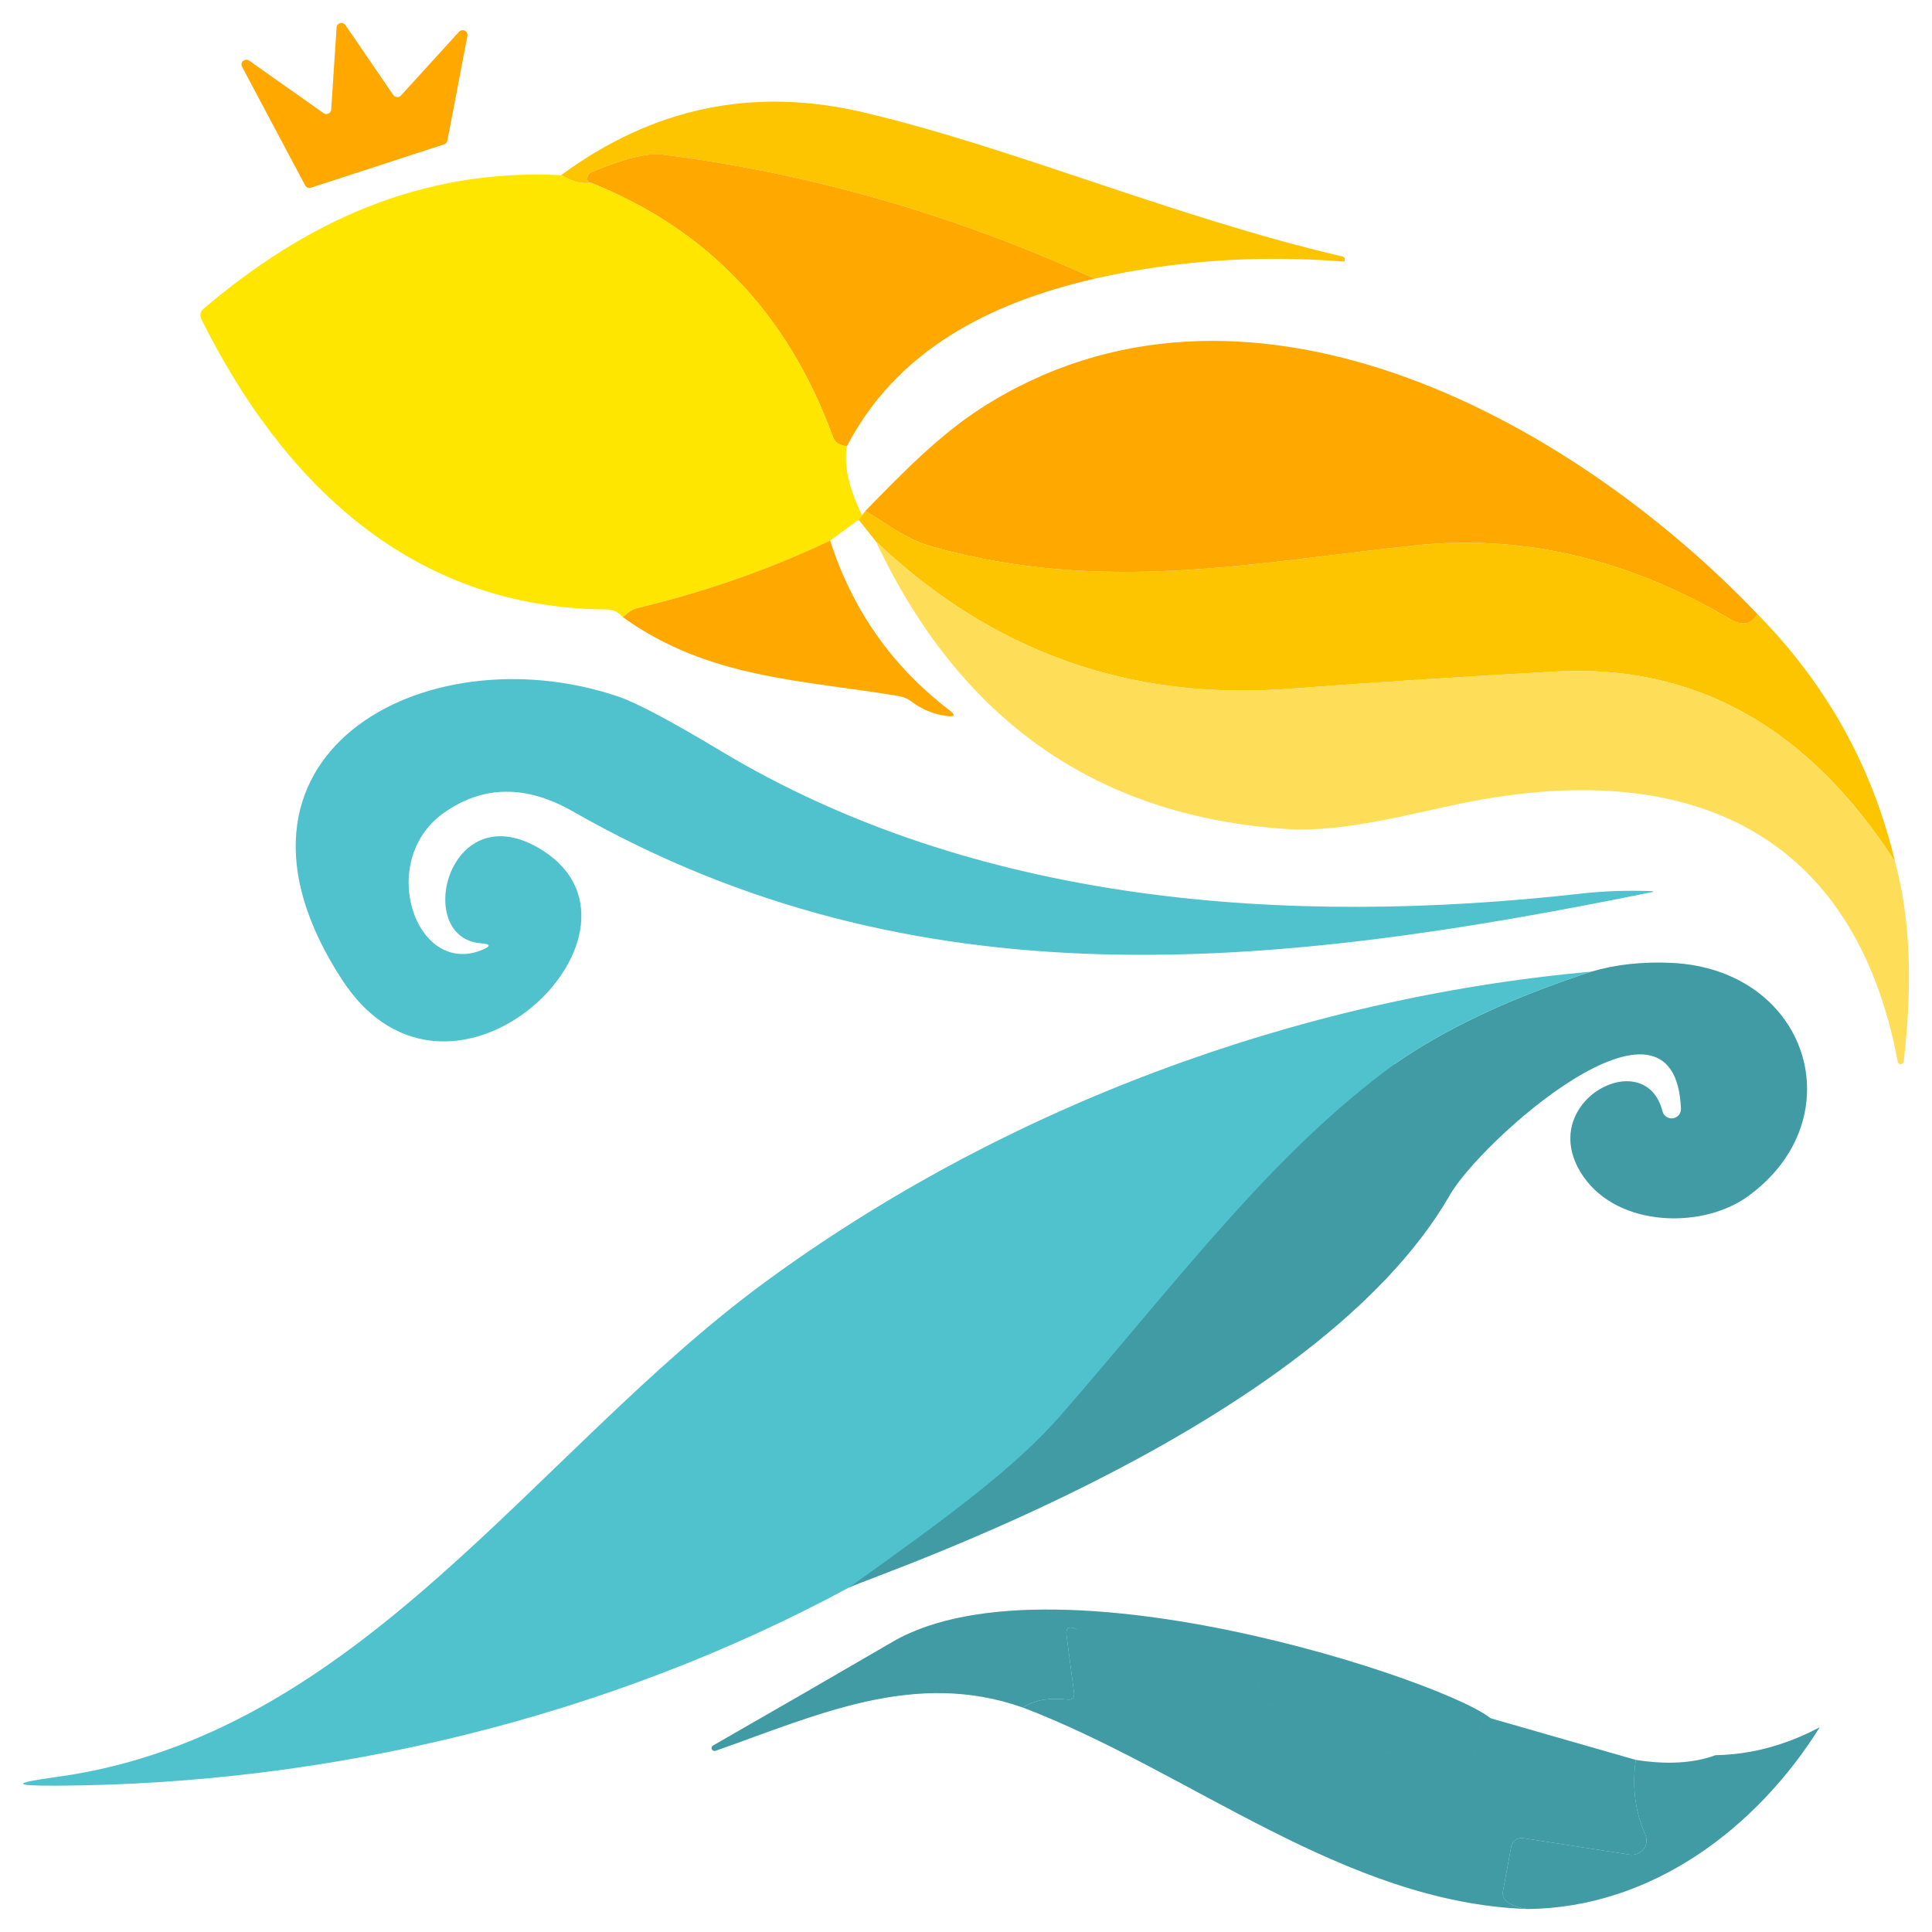 <svg width="42" height="42" viewBox="0 0 42 42" fill="none" xmlns="http://www.w3.org/2000/svg">
<path d="M8.716 2.077L9.978 0.692C9.993 0.675 10.014 0.663 10.037 0.658C10.06 0.654 10.083 0.657 10.104 0.667C10.125 0.677 10.142 0.693 10.152 0.714C10.162 0.734 10.165 0.757 10.161 0.78L9.725 3.06C9.721 3.078 9.713 3.095 9.7 3.109C9.687 3.122 9.671 3.133 9.653 3.138L6.758 4.081C6.734 4.088 6.709 4.087 6.686 4.077C6.664 4.068 6.645 4.051 6.634 4.03L5.263 1.453C5.251 1.432 5.247 1.408 5.251 1.385C5.255 1.361 5.267 1.34 5.285 1.324C5.303 1.309 5.326 1.3 5.351 1.299C5.375 1.298 5.399 1.305 5.418 1.319L7.033 2.459C7.048 2.47 7.066 2.477 7.085 2.479C7.103 2.481 7.122 2.477 7.139 2.47C7.156 2.462 7.171 2.45 7.182 2.435C7.192 2.42 7.199 2.402 7.2 2.384L7.317 0.601C7.318 0.579 7.326 0.557 7.34 0.54C7.354 0.522 7.373 0.509 7.395 0.504C7.417 0.498 7.44 0.499 7.462 0.507C7.483 0.516 7.501 0.53 7.512 0.549L8.552 2.068C8.561 2.081 8.573 2.091 8.587 2.099C8.601 2.106 8.616 2.11 8.632 2.111C8.647 2.112 8.663 2.11 8.678 2.104C8.692 2.098 8.705 2.089 8.716 2.077Z" fill="#FFA800"/>
<path d="M23.796 6.058C20.737 4.665 17.607 3.766 14.406 3.36C14.082 3.319 13.569 3.445 12.868 3.736C12.802 3.764 12.768 3.814 12.766 3.887C12.766 3.938 12.79 3.965 12.837 3.969C12.666 4.007 12.453 3.954 12.2 3.808C14.192 2.337 16.38 1.881 18.762 2.441C22.007 3.202 25.513 4.718 29.182 5.576C29.217 5.584 29.235 5.604 29.235 5.637C29.235 5.647 29.234 5.656 29.232 5.664C29.232 5.68 29.222 5.687 29.204 5.685C27.341 5.54 25.538 5.664 23.796 6.058Z" fill="#FDC400"/>
<path d="M23.796 6.058C21.515 6.582 19.495 7.613 18.409 9.705C18.331 9.691 18.266 9.669 18.214 9.638C18.167 9.61 18.129 9.557 18.1 9.478C17.122 6.814 15.368 4.978 12.837 3.969C12.79 3.965 12.766 3.938 12.766 3.887C12.768 3.814 12.802 3.764 12.868 3.736C13.569 3.445 14.082 3.319 14.406 3.36C17.607 3.766 20.737 4.665 23.796 6.058Z" fill="#FFA800"/>
<path d="M12.2 3.808C12.453 3.954 12.666 4.007 12.837 3.969C15.368 4.978 17.122 6.814 18.1 9.478C18.129 9.557 18.167 9.61 18.214 9.638C18.266 9.669 18.331 9.691 18.409 9.705C18.343 10.126 18.456 10.629 18.749 11.215C18.762 11.197 18.774 11.178 18.787 11.157C18.671 11.309 18.631 11.355 18.666 11.297L18.047 11.752C16.731 12.376 15.338 12.864 13.867 13.216C13.785 13.236 13.711 13.272 13.648 13.325L13.539 13.416C13.453 13.319 13.338 13.249 13.196 13.249C8.926 13.228 6.133 10.463 4.381 6.946C4.336 6.853 4.353 6.773 4.431 6.707C6.621 4.845 9.131 3.654 12.2 3.808Z" fill="#FFE600"/>
<path d="M38.207 13.352C38.073 13.579 37.872 13.613 37.604 13.455C35.374 12.142 33.089 11.609 30.747 11.858C27.143 12.243 24.021 12.913 20.309 11.897C19.684 11.724 19.35 11.427 18.811 11.109C18.799 11.129 18.824 11.091 18.811 11.109C19.61 10.29 20.405 9.469 21.323 8.877C27.007 5.218 34.098 9.047 38.207 13.352Z" fill="#FFA800"/>
<path d="M38.207 13.352C39.711 14.882 40.707 16.675 41.196 18.73C39.317 15.812 36.858 14.434 33.82 14.598C31.883 14.703 29.948 14.829 28.016 14.974C24.555 15.235 21.564 14.168 19.043 11.773L18.666 11.297C18.631 11.355 18.696 11.26 18.811 11.109C19.35 11.427 19.684 11.724 20.309 11.897C24.021 12.913 27.143 12.243 30.747 11.858C33.089 11.609 35.374 12.142 37.604 13.455C37.872 13.613 38.073 13.579 38.207 13.352Z" fill="#FDC400"/>
<path d="M18.047 11.752C18.528 13.255 19.391 14.484 20.637 15.438C20.779 15.547 20.762 15.59 20.584 15.565C20.295 15.527 20.038 15.422 19.814 15.25C19.733 15.188 19.638 15.148 19.538 15.132C17.444 14.78 15.402 14.756 13.539 13.416L13.648 13.325C13.711 13.272 13.785 13.236 13.867 13.216C15.338 12.864 16.731 12.376 18.047 11.752Z" fill="#FFA800"/>
<path d="M19.043 11.773C21.564 14.168 24.555 15.235 28.016 14.974C29.948 14.829 31.883 14.703 33.82 14.598C36.858 14.434 39.317 15.812 41.196 18.73C41.523 19.925 41.586 21.376 41.384 23.084C41.382 23.098 41.374 23.111 41.362 23.12C41.351 23.13 41.337 23.135 41.322 23.135C41.307 23.136 41.293 23.131 41.281 23.122C41.269 23.114 41.261 23.101 41.257 23.087C40.298 17.988 36.607 16.487 31.827 17.454C30.574 17.709 29.173 18.106 27.945 18.021C23.838 17.74 20.871 15.657 19.043 11.773Z" fill="#FEDE59"/>
<path d="M10.461 20.507C8.982 20.401 9.721 17.306 11.686 18.421C14.696 20.131 9.824 24.964 7.438 21.301C4.267 16.442 9.202 13.725 13.419 15.135C13.823 15.27 14.563 15.661 15.64 16.308C21.224 19.673 28.009 20.143 34.383 19.425C34.861 19.37 35.376 19.353 35.927 19.373C35.929 19.373 35.931 19.374 35.933 19.376C35.935 19.378 35.936 19.38 35.936 19.382C35.936 19.385 35.935 19.387 35.933 19.389C35.931 19.39 35.929 19.391 35.927 19.391C27.672 21.071 19.916 21.902 12.453 17.639C11.441 17.061 10.509 17.069 9.66 17.663C8.171 18.703 9.032 21.247 10.482 20.65C10.676 20.571 10.669 20.523 10.461 20.507Z" fill="#50C2CE"/>
<path d="M31.501 26.009C28.594 31.008 19.223 34.17 18.462 34.508C18.584 33.734 26.681 24.562 30.321 23.13C31.427 22.358 32.851 21.689 34.594 21.123C35.124 20.967 35.702 20.904 36.33 20.932C39.309 21.069 40.333 24.303 38.006 26.001C37.023 26.72 35.191 26.686 34.424 25.58C33.316 23.982 35.766 22.666 36.141 24.161C36.153 24.209 36.183 24.25 36.224 24.278C36.266 24.306 36.317 24.317 36.367 24.311C36.417 24.304 36.462 24.279 36.495 24.241C36.527 24.204 36.544 24.156 36.543 24.106C36.422 20.999 32.13 24.851 31.501 26.009Z" fill="#50C2CE"/>
<path d="M31.501 26.009C28.594 31.008 19.223 34.17 18.462 34.508C18.584 33.734 26.681 24.562 30.321 23.13C31.427 22.358 32.851 21.689 34.594 21.123C35.124 20.967 35.702 20.904 36.33 20.932C39.309 21.069 40.333 24.303 38.006 26.001C37.023 26.72 35.191 26.686 34.424 25.58C33.316 23.982 35.766 22.666 36.141 24.161C36.153 24.209 36.183 24.25 36.224 24.278C36.266 24.306 36.317 24.317 36.367 24.311C36.417 24.304 36.462 24.279 36.495 24.241C36.527 24.204 36.544 24.156 36.543 24.106C36.422 20.999 32.13 24.851 31.501 26.009Z" fill="black" fill-opacity="0.2"/>
<path d="M34.594 21.123C32.851 21.689 31.427 22.358 30.321 23.13C27.67 25.067 25.714 27.708 23.081 30.743C22.074 31.901 20.634 32.958 18.462 34.508C13.237 37.331 7.181 38.792 1.235 38.819C0.259 38.825 0.255 38.763 1.222 38.631C7.809 37.734 11.605 31.564 16.627 27.875C21.788 24.088 28.174 21.699 34.594 21.123Z" fill="#50C2CE"/>
<path d="M32.494 37.465C32.649 38.071 28.847 37.224 27.788 36.288C27.788 36.288 29.605 36.749 29.555 36.728C29.505 36.707 30.946 37.344 31.422 37.616C31.897 37.888 34.196 37.01 30.793 38.981L23.37 35.4C23.228 35.35 23.166 35.398 23.185 35.546L23.349 36.801C23.363 36.912 23.314 36.961 23.2 36.946C22.792 36.902 22.472 36.961 22.241 37.122C19.881 36.285 17.749 37.292 15.552 38.062C15.537 38.066 15.521 38.065 15.507 38.059C15.492 38.052 15.481 38.041 15.474 38.027C15.468 38.013 15.467 37.997 15.472 37.982C15.476 37.968 15.486 37.955 15.5 37.947C16.803 37.201 18.104 36.45 19.401 35.694C23.033 33.575 32.34 36.858 32.494 37.465Z" fill="#50C2CE"/>
<path d="M32.494 37.465C32.649 38.071 28.847 37.224 27.788 36.288C27.788 36.288 29.605 36.749 29.555 36.728C29.505 36.707 30.946 37.344 31.422 37.616C31.897 37.888 34.196 37.01 30.793 38.981L23.37 35.4C23.228 35.35 23.166 35.398 23.185 35.546L23.349 36.801C23.363 36.912 23.314 36.961 23.2 36.946C22.792 36.902 22.472 36.961 22.241 37.122C19.881 36.285 17.749 37.292 15.552 38.062C15.537 38.066 15.521 38.065 15.507 38.059C15.492 38.052 15.481 38.041 15.474 38.027C15.468 38.013 15.467 37.997 15.472 37.982C15.476 37.968 15.486 37.955 15.5 37.947C16.803 37.201 18.104 36.45 19.401 35.694C23.033 33.575 32.34 36.858 32.494 37.465Z" fill="black" fill-opacity="0.2"/>
<path d="M27.238 36.728C28.744 38.365 30.492 38.528 32.401 37.353L35.56 38.259C35.478 38.849 35.547 39.391 35.768 39.884C35.791 39.935 35.799 39.992 35.792 40.048C35.785 40.104 35.763 40.157 35.727 40.201C35.692 40.245 35.646 40.28 35.592 40.3C35.539 40.321 35.481 40.327 35.424 40.318L33.116 39.96C33.056 39.951 32.995 39.965 32.946 39.999C32.897 40.033 32.864 40.084 32.853 40.142L32.674 41.109C32.657 41.202 32.686 41.279 32.76 41.339C32.857 41.418 33.005 41.472 33.203 41.5C29.218 41.361 25.87 38.505 22.241 37.122C22.472 36.961 22.792 36.902 23.2 36.946C23.314 36.961 23.363 36.912 23.349 36.801L23.185 35.546C23.166 35.398 23.228 35.35 23.37 35.4L27.238 36.728Z" fill="#50C2CE"/>
<path d="M27.238 36.728C28.744 38.365 30.492 38.528 32.401 37.353L35.56 38.259C35.478 38.849 35.547 39.391 35.768 39.884C35.791 39.935 35.799 39.992 35.792 40.048C35.785 40.104 35.763 40.157 35.727 40.201C35.692 40.245 35.646 40.28 35.592 40.3C35.539 40.321 35.481 40.327 35.424 40.318L33.116 39.96C33.056 39.951 32.995 39.965 32.946 39.999C32.897 40.033 32.864 40.084 32.853 40.142L32.674 41.109C32.657 41.202 32.686 41.279 32.76 41.339C32.857 41.418 33.005 41.472 33.203 41.5C29.218 41.361 25.87 38.505 22.241 37.122C22.472 36.961 22.792 36.902 23.2 36.946C23.314 36.961 23.363 36.912 23.349 36.801L23.185 35.546C23.166 35.398 23.228 35.35 23.37 35.4L27.238 36.728Z" fill="black" fill-opacity="0.2"/>
<path d="M39.558 37.55C38.193 39.736 35.91 41.476 33.203 41.5C33.005 41.472 32.857 41.418 32.76 41.339C32.686 41.279 32.657 41.202 32.674 41.109L32.853 40.142C32.864 40.084 32.897 40.033 32.946 39.999C32.995 39.965 33.056 39.951 33.116 39.96L35.424 40.318C35.481 40.327 35.539 40.321 35.592 40.3C35.646 40.28 35.692 40.245 35.727 40.201C35.763 40.157 35.785 40.104 35.792 40.048C35.799 39.992 35.791 39.935 35.768 39.884C35.547 39.391 35.478 38.849 35.56 38.259C36.239 38.366 36.818 38.332 37.296 38.156C38.063 38.144 38.817 37.942 39.558 37.55Z" fill="#50C2CE"/>
<path d="M39.558 37.55C38.193 39.736 35.91 41.476 33.203 41.5C33.005 41.472 32.857 41.418 32.76 41.339C32.686 41.279 32.657 41.202 32.674 41.109L32.853 40.142C32.864 40.084 32.897 40.033 32.946 39.999C32.995 39.965 33.056 39.951 33.116 39.96L35.424 40.318C35.481 40.327 35.539 40.321 35.592 40.3C35.646 40.28 35.692 40.245 35.727 40.201C35.763 40.157 35.785 40.104 35.792 40.048C35.799 39.992 35.791 39.935 35.768 39.884C35.547 39.391 35.478 38.849 35.56 38.259C36.239 38.366 36.818 38.332 37.296 38.156C38.063 38.144 38.817 37.942 39.558 37.55Z" fill="black" fill-opacity="0.2"/>
<path d="M27.475 36.1L32.256 37.356L32.016 38.234L27.235 36.979L27.475 36.1Z" fill="#50C2CE"/>
<path d="M27.475 36.1L32.256 37.356L32.016 38.234L27.235 36.979L27.475 36.1Z" fill="black" fill-opacity="0.2"/>
</svg>
